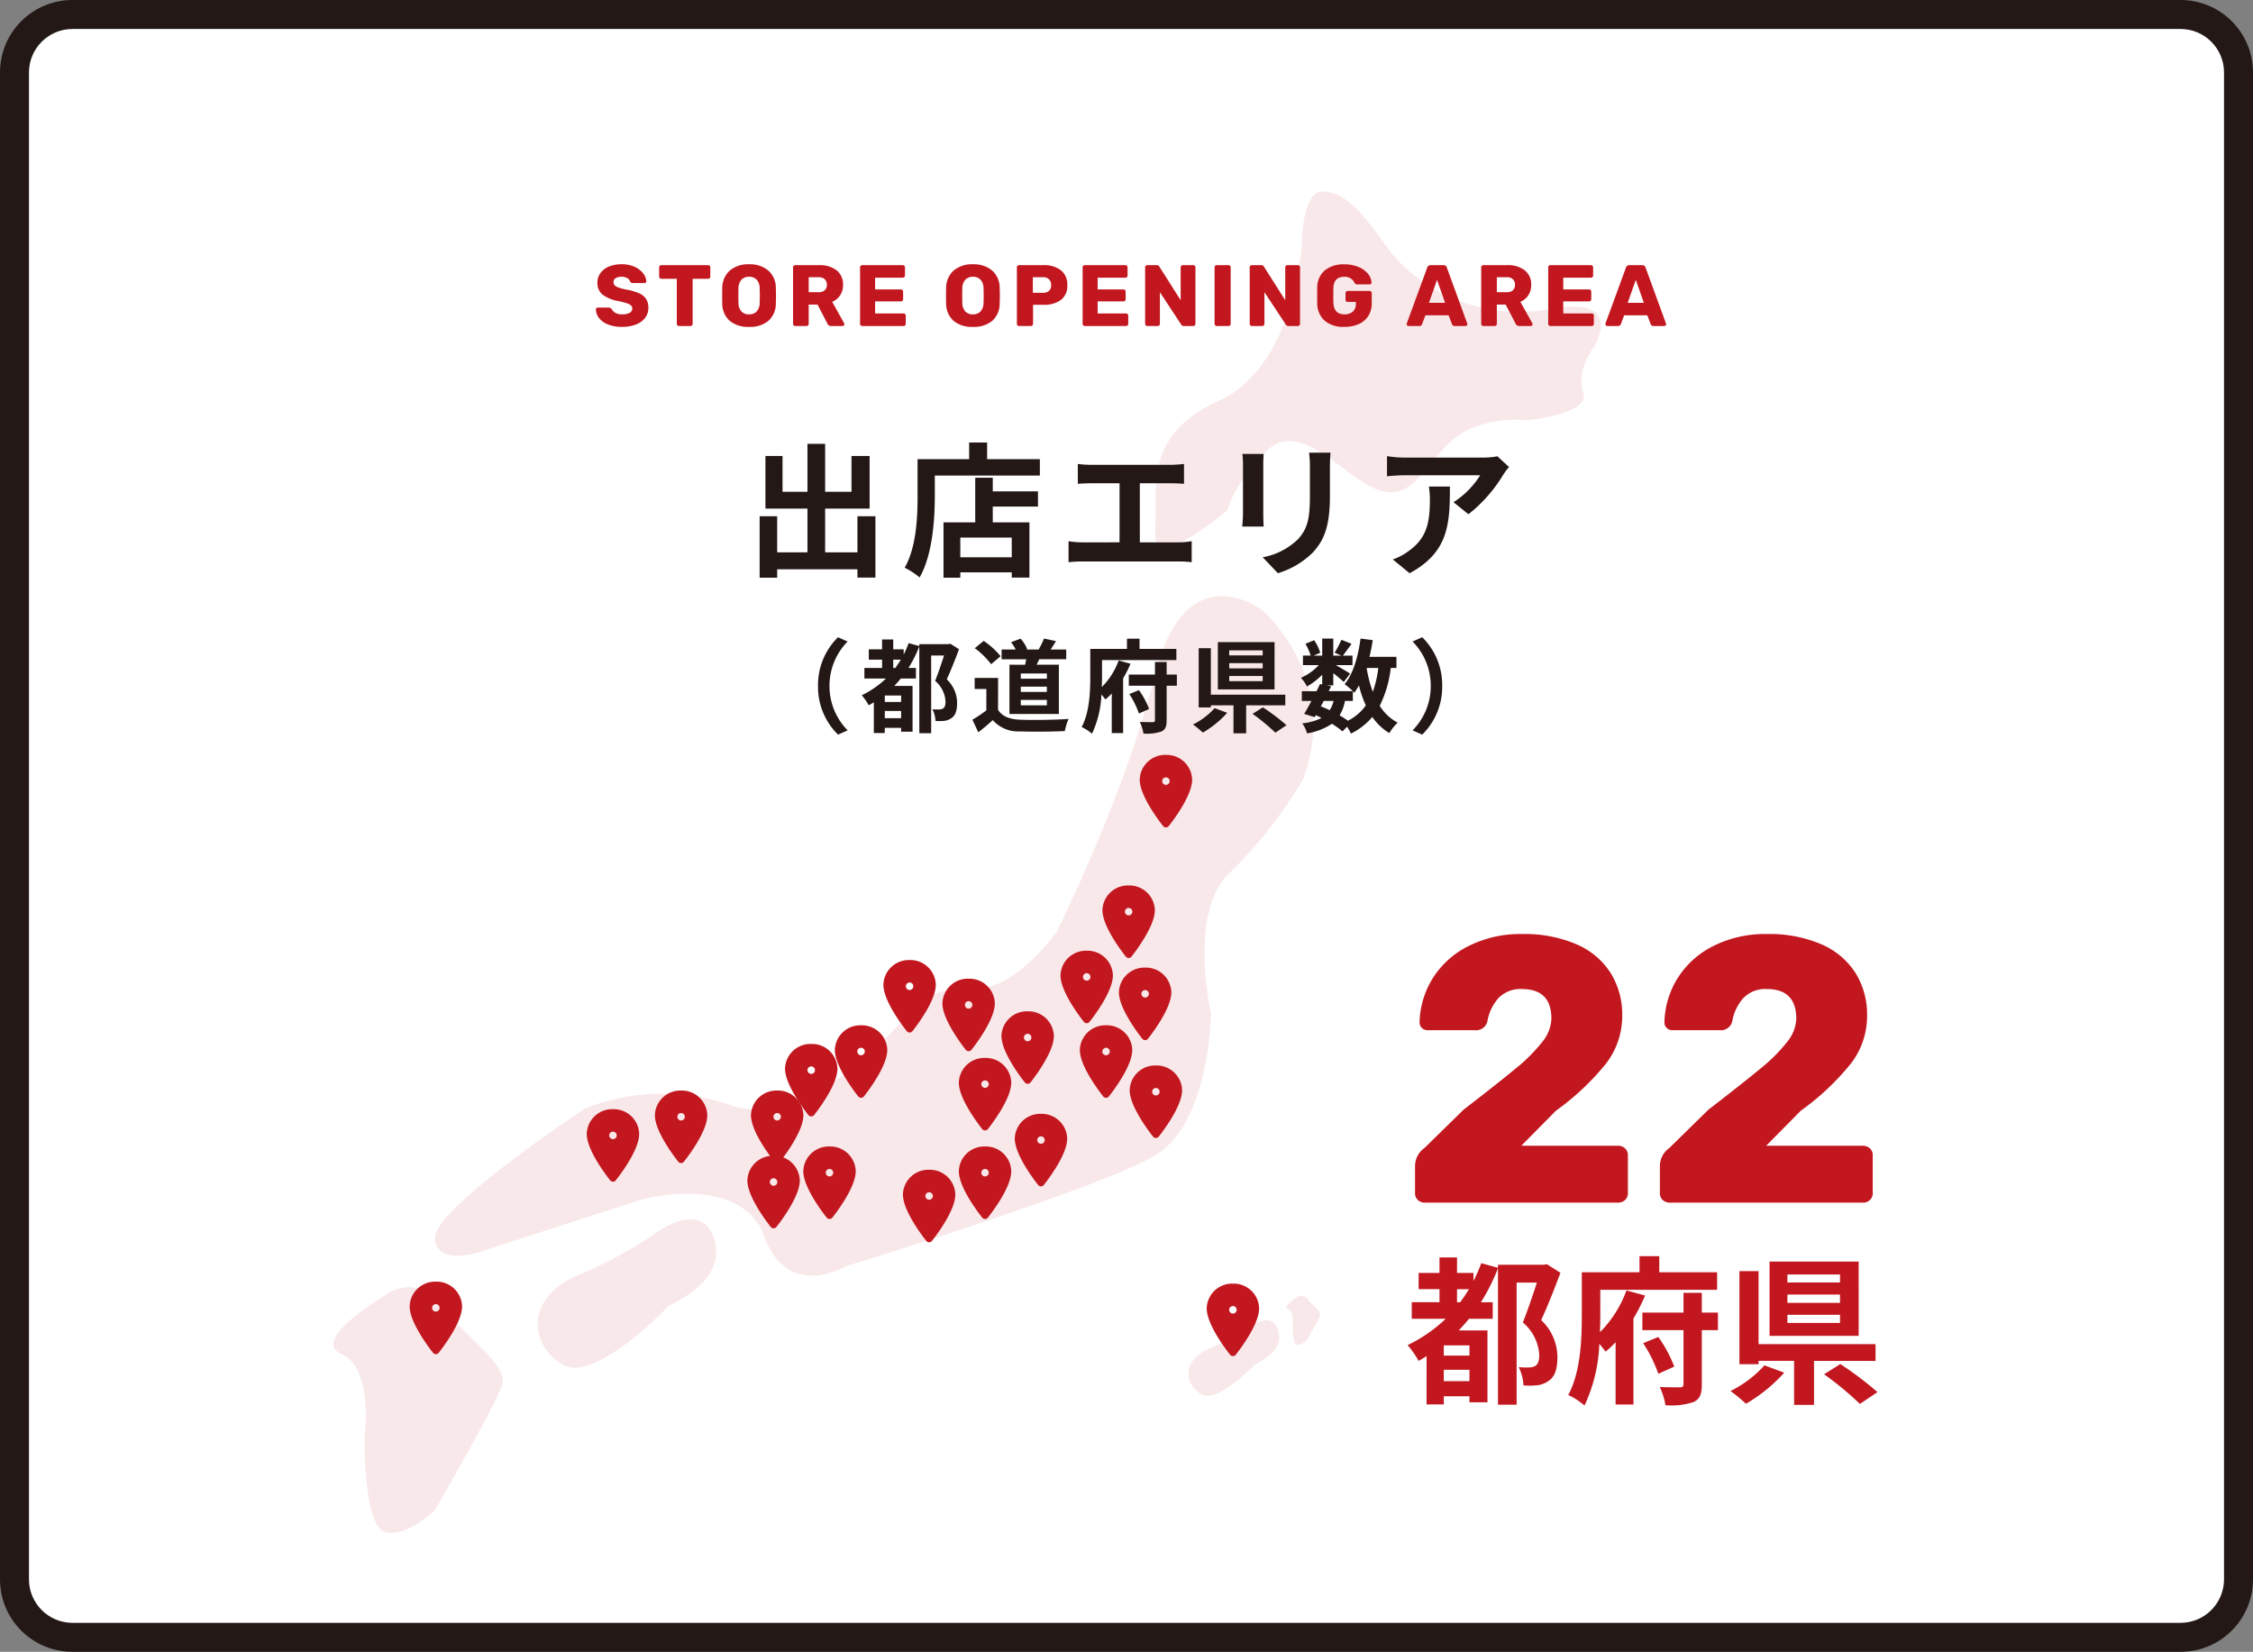 <svg xmlns="http://www.w3.org/2000/svg" width="311" height="228" viewBox="0 0 311 228">
  <rect x="0" y="0" width="311" height="228" fill="#808080" stroke="none"/>
  <g id="グループ_2388" data-name="グループ 2388" transform="translate(-5867 -4863)">
    <g id="パス_752" data-name="パス 752" transform="translate(5867 4863)" fill="#fff">
      <path d="M 301 226 L 10 226 C 5.589 226 2 222.411 2 218 L 2 10 C 2 5.589 5.589 2 10 2 L 301 2 C 305.411 2 309 5.589 309 10 L 309 218 C 309 222.411 305.411 226 301 226 Z" stroke="none"/>
      <path d="M 10 4 C 6.692 4 4 6.692 4 10 L 4 218 C 4 221.308 6.692 224 10 224 L 301 224 C 304.308 224 307 221.308 307 218 L 307 10 C 307 6.692 304.308 4 301 4 L 10 4 M 10 0 L 301 0 C 306.523 0 311 4.477 311 10 L 311 218 C 311 223.523 306.523 228 301 228 L 10 228 C 4.477 228 0 223.523 0 218 L 0 10 C 0 4.477 4.477 0 10 0 Z" stroke="none" fill="#231816"/>
    </g>
    <g id="グループ_2346" data-name="グループ 2346" transform="translate(5957.003 5055.371)">
      <g id="グループ_1941" data-name="グループ 1941" transform="translate(0 0)">
        <path id="パス_813" data-name="パス 813" d="M-30.316,0a1.357,1.357,0,0,1-.962-.364,1.223,1.223,0,0,1-.39-.936V-4.992a3.062,3.062,0,0,1,1.3-2.548l5.408-5.3q4.732-3.64,7.176-5.668A22.986,22.986,0,0,0-14.092-22.2a5.36,5.36,0,0,0,1.248-3.172q0-4.108-4.056-4.108a4.175,4.175,0,0,0-3.276,1.274,6.475,6.475,0,0,0-1.508,3.2,1.6,1.6,0,0,1-1.768,1.2h-6.5a1.058,1.058,0,0,1-.78-.312,1.058,1.058,0,0,1-.312-.78,12.018,12.018,0,0,1,1.846-6.11,12.27,12.27,0,0,1,4.94-4.42A15.918,15.918,0,0,1-16.9-37.076a18.156,18.156,0,0,1,7.488,1.4A10.521,10.521,0,0,1-4.68-31.72a10.85,10.85,0,0,1,1.612,5.928,10.731,10.731,0,0,1-2.262,6.63,35.206,35.206,0,0,1-6.89,6.474L-17-7.852H-3.64a1.357,1.357,0,0,1,.962.364,1.223,1.223,0,0,1,.39.936V-1.3a1.223,1.223,0,0,1-.39.936A1.357,1.357,0,0,1-3.64,0Zm33.8,0a1.357,1.357,0,0,1-.962-.364,1.223,1.223,0,0,1-.39-.936V-4.992a3.062,3.062,0,0,1,1.3-2.548l5.408-5.3q4.732-3.64,7.176-5.668A22.986,22.986,0,0,0,19.708-22.2a5.36,5.36,0,0,0,1.248-3.172q0-4.108-4.056-4.108a4.175,4.175,0,0,0-3.276,1.274,6.475,6.475,0,0,0-1.508,3.2,1.6,1.6,0,0,1-1.768,1.2h-6.5a1.058,1.058,0,0,1-.78-.312,1.058,1.058,0,0,1-.312-.78A12.018,12.018,0,0,1,4.6-31.018a12.27,12.27,0,0,1,4.94-4.42A15.918,15.918,0,0,1,16.9-37.076a18.156,18.156,0,0,1,7.488,1.4A10.521,10.521,0,0,1,29.12-31.72a10.85,10.85,0,0,1,1.612,5.928,10.731,10.731,0,0,1-2.262,6.63,35.206,35.206,0,0,1-6.89,6.474L16.8-7.852H30.16a1.357,1.357,0,0,1,.962.364,1.223,1.223,0,0,1,.39.936V-1.3a1.223,1.223,0,0,1-.39.936A1.357,1.357,0,0,1,30.16,0Z" transform="translate(136.994 -26.371)" fill="#c2171f"/>
        <path id="パス_814" data-name="パス 814" d="M7.128-12.254v-1.8h1.65c-.4.638-.792,1.232-1.21,1.8Zm1.716,7.37H5.3V-6.292H8.844ZM5.3-1.364V-2.926H8.844v1.562ZM19.514-17.512l-.4.088H12.782v.418l-2.31-.638A20.823,20.823,0,0,1,9.394-15.18V-16.3H7.128v-2.134H4.708V-16.3H1.826v2.244H4.708v1.8H.88v2.288H5.566A20.375,20.375,0,0,1,.308-6.336,13.447,13.447,0,0,1,1.826-4.158c.352-.2.726-.418,1.1-.66V1.848H5.3V.726H8.844v.836H11.33V-8.36H7.37c.484-.528.946-1.034,1.408-1.606h3.278v-2.288H10.428a26.665,26.665,0,0,0,2.354-4.686V1.892h2.574V-14.96H18.15c-.55,1.694-1.3,3.916-1.936,5.5A6.329,6.329,0,0,1,18.48-4.95c0,.726-.154,1.254-.572,1.5a1.8,1.8,0,0,1-.88.2A10.333,10.333,0,0,1,15.642-3.3,6.36,6.36,0,0,1,16.3-.77a10.873,10.873,0,0,0,1.914-.022,3.329,3.329,0,0,0,1.54-.594c.88-.572,1.232-1.65,1.232-3.3a7.049,7.049,0,0,0-2.244-5.1c.9-1.936,1.87-4.422,2.662-6.534Zm11,3.63a15.785,15.785,0,0,1-3.652,5.764c.022-.814.044-1.584.044-2.266V-13.97H43.032v-2.42H35.046v-2.222H32.318v2.222H24.354v5.984c0,3.212-.154,7.788-1.87,10.956A10.052,10.052,0,0,1,24.728,2a22.031,22.031,0,0,0,2.046-8.514c.33.4.638.792.858,1.078a12.761,12.761,0,0,0,1.386-1.3v8.6h2.464V-10.01a25.219,25.219,0,0,0,1.606-3.168ZM32.824-6.6a19.227,19.227,0,0,1,2.09,4.224l2.2-.99a17.887,17.887,0,0,0-2.2-4.092Zm10.318-4.224H40.92v-2.728H38.39v2.728H32.714V-8.4H38.39V-.946c0,.33-.132.44-.484.44-.4,0-1.628,0-2.794-.044A9.445,9.445,0,0,1,35.9,1.958a9.69,9.69,0,0,0,3.894-.44C40.656,1.1,40.92.44,40.92-.924V-8.4h2.222Zm16.852-4.158h-7.26v-1.1h7.26Zm0,2.816h-7.26V-13.31h7.26Zm0,2.772h-7.26v-1.122h7.26Zm2.574-8.47H50.27V-7.612h12.3Zm-13,14.322A15.618,15.618,0,0,1,44.88,0a22.034,22.034,0,0,1,2.134,1.76,21.839,21.839,0,0,0,5.28-4.29ZM64.9-4.158v-2.31H48.752V-16.544h-2.64V-3.7h2.64v-.462h4.906V1.914h2.75V-4.158ZM57.794-2.31a44.968,44.968,0,0,1,4.95,4.092L65.164.154a46.446,46.446,0,0,0-5.126-3.872Z" transform="translate(103.994 -0.371)" fill="#c2171f"/>
      </g>
    </g>
    <g id="グループ_2345" data-name="グループ 2345" transform="translate(5143.003 3798.351)">
      <g id="グループ_1968" data-name="グループ 1968" transform="translate(770 1091.076)" opacity="0.1">
        <path id="パス_413" data-name="パス 413" d="M-312.472,589.181s-10.454,8.96-10.027,3.2-1.92-13.432,8.747-18.236,11.52-21.871,11.52-21.871,0-7.253,2.987-7.04,5.12,2.56,8.746,7.68,12.161,10.453,22.614,8.533,5.973,5.191,5.973,5.191-2.56,3.342-1.493,6.329-7.68,3.84-7.68,3.84-6.827-.854-10.88,3.2-5.245,7.893-9.769,6.4-10.711-10.027-15.4-5.333S-312.472,589.181-312.472,589.181Z" transform="translate(435.951 -545.229)" fill="#c2171f"/>
        <path id="パス_414" data-name="パス 414" d="M-384.6,674.712s9.341-18.539,13.617-35.568,14.838-8.839,14.838-8.839,10.779,9.269,5.605,23.281a62.674,62.674,0,0,1-10.132,12.934c-5.82,5.389-2.587,19.4-2.587,19.4s-.144,15.089-7.725,19.616S-413.7,720.843-413.7,720.843s-7.976,4.743-11.209-4.1-16.814-5.174-16.814-5.174l-21.987,7.114s-6.467,2.371-6.683-1.724,20.694-17.892,20.694-17.892a28.693,28.693,0,0,1,20.264-.431c11.209,3.88,25.013-13.365,25.013-13.365s2.794-3.233,8.4-2.8S-384.6,674.712-384.6,674.712Z" transform="translate(484.423 -572.469)" fill="#c2171f"/>
        <path id="パス_415" data-name="パス 415" d="M-431.141,768.17s-10.132,10.778-14.659,8.191-5.389-9.1,1.94-12.31a59.18,59.18,0,0,0,10.779-5.8s6.467-4.958,8.191.862S-431.141,768.17-431.141,768.17Z" transform="translate(477.503 -614.407)" fill="#c2171f"/>
        <path id="パス_575" data-name="パス 575" d="M-440.066,762.324s-5.148,5.476-7.448,4.162-2.738-4.623.986-6.255a30.068,30.068,0,0,0,5.477-2.946s3.286-2.519,4.162.438S-440.066,762.324-440.066,762.324Z" transform="translate(567.342 -600.463)" fill="#c2171f"/>
        <path id="パス_416" data-name="パス 416" d="M-486.936,790.847s1.293-9.484-3.233-11.425,6.468-8.328,6.468-8.328,3.88-2.881,7.544,1.861,9.054,7.976,8.192,10.779-9.271,17.245-9.271,17.245-3.878,3.88-6.9,3.018S-486.936,790.847-486.936,790.847Z" transform="translate(491.262 -618.977)" fill="#c2171f"/>
        <path id="パス_576" data-name="パス 576" d="M-490.4,774.337s.258-1.891-.645-2.278,1.289-1.66,1.289-1.66a1.055,1.055,0,0,1,1.5.371c.731.945,1.8,1.59,1.633,2.149s-1.848,3.438-1.848,3.438-.773.773-1.375.6S-490.4,774.337-490.4,774.337Z" transform="translate(622.838 -617.783)" fill="#c2171f"/>
      </g>
      <path id="Icon_ionic-ios-pin" data-name="Icon ionic-ios-pin" d="M10.993,3.375A3.013,3.013,0,0,0,7.875,6.27c0,2.252,3.118,6.112,3.118,6.112s3.118-3.86,3.118-6.112A3.013,3.013,0,0,0,10.993,3.375Zm0,4.133a1.015,1.015,0,1,1,1.015-1.015A1.016,1.016,0,0,1,10.993,7.508Z" transform="translate(827.509 1220.023)" fill="#c2171f" stroke="#c2171f" stroke-linecap="round" stroke-linejoin="round" stroke-width="1"/>
      <path id="Icon_ionic-ios-pin-2" data-name="Icon ionic-ios-pin" d="M10.993,3.375A3.013,3.013,0,0,0,7.875,6.27c0,2.252,3.118,6.112,3.118,6.112s3.118-3.86,3.118-6.112A3.013,3.013,0,0,0,10.993,3.375Zm0,4.133a1.015,1.015,0,1,1,1.015-1.015A1.016,1.016,0,0,1,10.993,7.508Z" transform="translate(841.258 1223.239)" fill="#c2171f" stroke="#c2171f" stroke-linecap="round" stroke-linejoin="round" stroke-width="1"/>
      <path id="Icon_ionic-ios-pin-3" data-name="Icon ionic-ios-pin" d="M10.993,3.375A3.013,3.013,0,0,0,7.875,6.27c0,2.252,3.118,6.112,3.118,6.112s3.118-3.86,3.118-6.112A3.013,3.013,0,0,0,10.993,3.375Zm0,4.133a1.015,1.015,0,1,1,1.015-1.015A1.016,1.016,0,0,1,10.993,7.508Z" transform="translate(824.985 1205.869)" fill="#c2171f" stroke="#c2171f" stroke-linecap="round" stroke-linejoin="round" stroke-width="1"/>
      <path id="Icon_ionic-ios-pin-4" data-name="Icon ionic-ios-pin" d="M10.993,3.375A3.013,3.013,0,0,0,7.875,6.27c0,2.252,3.118,6.112,3.118,6.112s3.118-3.86,3.118-6.112A3.013,3.013,0,0,0,10.993,3.375Zm0,4.133a1.015,1.015,0,1,1,1.015-1.015A1.016,1.016,0,0,1,10.993,7.508Z" transform="translate(831.864 1203.295)" fill="#c2171f" stroke="#c2171f" stroke-linecap="round" stroke-linejoin="round" stroke-width="1"/>
      <path id="Icon_ionic-ios-pin-5" data-name="Icon ionic-ios-pin" d="M10.993,3.375A3.013,3.013,0,0,0,7.875,6.27c0,2.252,3.118,6.112,3.118,6.112s3.118-3.86,3.118-6.112A3.013,3.013,0,0,0,10.993,3.375Zm0,4.133a1.015,1.015,0,1,1,1.015-1.015A1.016,1.016,0,0,1,10.993,7.508Z" transform="translate(820.284 1212.302)" fill="#c2171f" stroke="#c2171f" stroke-linecap="round" stroke-linejoin="round" stroke-width="1"/>
      <path id="Icon_ionic-ios-pin-6" data-name="Icon ionic-ios-pin" d="M10.993,3.375A3.013,3.013,0,0,0,7.875,6.27c0,2.252,3.118,6.112,3.118,6.112s3.118-3.86,3.118-6.112A3.013,3.013,0,0,0,10.993,3.375Zm0,4.133a1.015,1.015,0,1,1,1.015-1.015A1.016,1.016,0,0,1,10.993,7.508Z" transform="translate(848.978 1207.799)" fill="#c2171f" stroke="#c2171f" stroke-linecap="round" stroke-linejoin="round" stroke-width="1"/>
      <path id="Icon_ionic-ios-pin-7" data-name="Icon ionic-ios-pin" d="M10.993,3.375A3.013,3.013,0,0,0,7.875,6.27c0,2.252,3.118,6.112,3.118,6.112s3.118-3.86,3.118-6.112A3.013,3.013,0,0,0,10.993,3.375Zm0,4.133a1.015,1.015,0,1,1,1.015-1.015A1.016,1.016,0,0,1,10.993,7.508Z" transform="translate(846.712 1196.862)" fill="#c2171f" stroke="#c2171f" stroke-linecap="round" stroke-linejoin="round" stroke-width="1"/>
      <path id="Icon_ionic-ios-pin-8" data-name="Icon ionic-ios-pin" d="M10.993,3.375A3.013,3.013,0,0,0,7.875,6.27c0,2.252,3.118,6.112,3.118,6.112s3.118-3.86,3.118-6.112A3.013,3.013,0,0,0,10.993,3.375Zm0,4.133a1.015,1.015,0,1,1,1.015-1.015A1.016,1.016,0,0,1,10.993,7.508Z" transform="translate(838.563 1194.288)" fill="#c2171f" stroke="#c2171f" stroke-linecap="round" stroke-linejoin="round" stroke-width="1"/>
      <path id="Icon_ionic-ios-pin-9" data-name="Icon ionic-ios-pin" d="M10.993,3.375A3.013,3.013,0,0,0,7.875,6.27c0,2.252,3.118,6.112,3.118,6.112s3.118-3.86,3.118-6.112A3.013,3.013,0,0,0,10.993,3.375Zm0,4.133a1.015,1.015,0,1,1,1.015-1.015A1.016,1.016,0,0,1,10.993,7.508Z" transform="translate(854.861 1201.365)" fill="#c2171f" stroke="#c2171f" stroke-linecap="round" stroke-linejoin="round" stroke-width="1"/>
      <path id="Icon_ionic-ios-pin-10" data-name="Icon ionic-ios-pin" d="M10.993,3.375A3.013,3.013,0,0,0,7.875,6.27c0,2.252,3.118,6.112,3.118,6.112s3.118-3.86,3.118-6.112A3.013,3.013,0,0,0,10.993,3.375Zm0,4.133a1.015,1.015,0,1,1,1.015-1.015A1.016,1.016,0,0,1,10.993,7.508Z" transform="translate(865.682 1203.295)" fill="#c2171f" stroke="#c2171f" stroke-linecap="round" stroke-linejoin="round" stroke-width="1"/>
      <path id="Icon_ionic-ios-pin-11" data-name="Icon ionic-ios-pin" d="M10.993,3.375A3.013,3.013,0,0,0,7.875,6.27c0,2.252,3.118,6.112,3.118,6.112s3.118-3.86,3.118-6.112A3.013,3.013,0,0,0,10.993,3.375Zm0,4.133a1.015,1.015,0,1,1,1.015-1.015A1.016,1.016,0,0,1,10.993,7.508Z" transform="translate(863.01 1193.001)" fill="#c2171f" stroke="#c2171f" stroke-linecap="round" stroke-linejoin="round" stroke-width="1"/>
      <path id="Icon_ionic-ios-pin-12" data-name="Icon ionic-ios-pin" d="M10.993,3.375A3.013,3.013,0,0,0,7.875,6.27c0,2.252,3.118,6.112,3.118,6.112s3.118-3.86,3.118-6.112A3.013,3.013,0,0,0,10.993,3.375Zm0,4.133a1.015,1.015,0,1,1,1.015-1.015A1.016,1.016,0,0,1,10.993,7.508Z" transform="translate(868.8 1183.995)" fill="#c2171f" stroke="#c2171f" stroke-linecap="round" stroke-linejoin="round" stroke-width="1"/>
      <path id="Icon_ionic-ios-pin-13" data-name="Icon ionic-ios-pin" d="M10.993,3.375A3.013,3.013,0,0,0,7.875,6.27c0,2.252,3.118,6.112,3.118,6.112s3.118-3.86,3.118-6.112A3.013,3.013,0,0,0,10.993,3.375Zm0,4.133a1.015,1.015,0,1,1,1.015-1.015A1.016,1.016,0,0,1,10.993,7.508Z" transform="translate(873.947 1165.973)" fill="#c2171f" stroke="#c2171f" stroke-linecap="round" stroke-linejoin="round" stroke-width="1"/>
      <path id="Icon_ionic-ios-pin-14" data-name="Icon ionic-ios-pin" d="M10.993,3.375A3.013,3.013,0,0,0,7.875,6.27c0,2.252,3.118,6.112,3.118,6.112s3.118-3.86,3.118-6.112A3.013,3.013,0,0,0,10.993,3.375Zm0,4.133a1.015,1.015,0,1,1,1.015-1.015A1.016,1.016,0,0,1,10.993,7.508Z" transform="translate(871.076 1195.333)" fill="#c2171f" stroke="#c2171f" stroke-linecap="round" stroke-linejoin="round" stroke-width="1"/>
      <path id="Icon_ionic-ios-pin-15" data-name="Icon ionic-ios-pin" d="M10.993,3.375A3.013,3.013,0,0,0,7.875,6.27c0,2.252,3.118,6.112,3.118,6.112s3.118-3.86,3.118-6.112A3.013,3.013,0,0,0,10.993,3.375Zm0,4.133a1.015,1.015,0,1,1,1.015-1.015A1.016,1.016,0,0,1,10.993,7.508Z" transform="translate(883.194 1238.951)" fill="#c2171f" stroke="#c2171f" stroke-linecap="round" stroke-linejoin="round" stroke-width="1"/>
      <path id="Icon_ionic-ios-pin-16" data-name="Icon ionic-ios-pin" d="M10.993,3.375A3.013,3.013,0,0,0,7.875,6.27c0,2.252,3.118,6.112,3.118,6.112s3.118-3.86,3.118-6.112A3.013,3.013,0,0,0,10.993,3.375Zm0,4.133a1.015,1.015,0,1,1,1.015-1.015A1.016,1.016,0,0,1,10.993,7.508Z" transform="translate(872.561 1208.844)" fill="#c2171f" stroke="#c2171f" stroke-linecap="round" stroke-linejoin="round" stroke-width="1"/>
      <path id="Icon_ionic-ios-pin-17" data-name="Icon ionic-ios-pin" d="M10.993,3.375A3.013,3.013,0,0,0,7.875,6.27c0,2.252,3.118,6.112,3.118,6.112s3.118-3.86,3.118-6.112A3.013,3.013,0,0,0,10.993,3.375Zm0,4.133a1.015,1.015,0,1,1,1.015-1.015A1.016,1.016,0,0,1,10.993,7.508Z" transform="translate(848.978 1220.023)" fill="#c2171f" stroke="#c2171f" stroke-linecap="round" stroke-linejoin="round" stroke-width="1"/>
      <path id="Icon_ionic-ios-pin-18" data-name="Icon ionic-ios-pin" d="M10.993,3.375A3.013,3.013,0,0,0,7.875,6.27c0,2.252,3.118,6.112,3.118,6.112s3.118-3.86,3.118-6.112A3.013,3.013,0,0,0,10.993,3.375Zm0,4.133a1.015,1.015,0,1,1,1.015-1.015A1.016,1.016,0,0,1,10.993,7.508Z" transform="translate(856.699 1215.519)" fill="#c2171f" stroke="#c2171f" stroke-linecap="round" stroke-linejoin="round" stroke-width="1"/>
      <path id="Icon_ionic-ios-pin-19" data-name="Icon ionic-ios-pin" d="M10.993,3.375A3.013,3.013,0,0,0,7.875,6.27c0,2.252,3.118,6.112,3.118,6.112s3.118-3.86,3.118-6.112A3.013,3.013,0,0,0,10.993,3.375Zm0,4.133a1.015,1.015,0,1,1,1.015-1.015A1.016,1.016,0,0,1,10.993,7.508Z" transform="translate(807.021 1212.302)" fill="#c2171f" stroke="#c2171f" stroke-linecap="round" stroke-linejoin="round" stroke-width="1"/>
      <path id="Icon_ionic-ios-pin-20" data-name="Icon ionic-ios-pin" d="M10.993,3.375A3.013,3.013,0,0,0,7.875,6.27c0,2.252,3.118,6.112,3.118,6.112s3.118-3.86,3.118-6.112A3.013,3.013,0,0,0,10.993,3.375Zm0,4.133a1.015,1.015,0,1,1,1.015-1.015A1.016,1.016,0,0,1,10.993,7.508Z" transform="translate(797.618 1214.876)" fill="#c2171f" stroke="#c2171f" stroke-linecap="round" stroke-linejoin="round" stroke-width="1"/>
      <path id="Icon_ionic-ios-pin-21" data-name="Icon ionic-ios-pin" d="M10.993,3.375A3.013,3.013,0,0,0,7.875,6.27c0,2.252,3.118,6.112,3.118,6.112s3.118-3.86,3.118-6.112A3.013,3.013,0,0,0,10.993,3.375Zm0,4.133a1.015,1.015,0,1,1,1.015-1.015A1.016,1.016,0,0,1,10.993,7.508Z" transform="translate(819.789 1221.309)" fill="#c2171f" stroke="#c2171f" stroke-linecap="round" stroke-linejoin="round" stroke-width="1"/>
      <path id="Icon_ionic-ios-pin-22" data-name="Icon ionic-ios-pin" d="M10.993,3.375A3.013,3.013,0,0,0,7.875,6.27c0,2.252,3.118,6.112,3.118,6.112s3.118-3.86,3.118-6.112A3.013,3.013,0,0,0,10.993,3.375Zm0,4.133a1.015,1.015,0,1,1,1.015-1.015A1.016,1.016,0,0,1,10.993,7.508Z" transform="translate(773.17 1238.68)" fill="#c2171f" stroke="#c2171f" stroke-linecap="round" stroke-linejoin="round" stroke-width="1"/>
    </g>
    <path id="パス_759" data-name="パス 759" d="M-70.122.12a5.128,5.128,0,0,1-1.956-.336,2.867,2.867,0,0,1-1.23-.882,2.065,2.065,0,0,1-.438-1.194.241.241,0,0,1,.078-.174.254.254,0,0,1,.186-.078h1.512a.45.45,0,0,1,.234.054.826.826,0,0,1,.186.162,1.247,1.247,0,0,0,.5.516,1.818,1.818,0,0,0,.924.2,2.052,2.052,0,0,0,1.044-.216.66.66,0,0,0,.36-.588.556.556,0,0,0-.186-.432,1.66,1.66,0,0,0-.582-.3,11.973,11.973,0,0,0-1.176-.3,5.048,5.048,0,0,1-2.154-.882,2.021,2.021,0,0,1-.714-1.662A2.207,2.207,0,0,1-73.122-7.3a2.673,2.673,0,0,1,1.164-.9,4.45,4.45,0,0,1,1.764-.324,4.233,4.233,0,0,1,1.812.36,2.986,2.986,0,0,1,1.17.906,1.971,1.971,0,0,1,.426,1.074.244.244,0,0,1-.072.18.244.244,0,0,1-.18.072h-1.584a.5.5,0,0,1-.234-.048.459.459,0,0,1-.162-.156.791.791,0,0,0-.39-.468,1.5,1.5,0,0,0-.786-.192,1.491,1.491,0,0,0-.828.192.635.635,0,0,0-.288.564.581.581,0,0,0,.162.42,1.443,1.443,0,0,0,.528.306,7.561,7.561,0,0,0,1.05.282,7.678,7.678,0,0,1,1.782.51,2.22,2.22,0,0,1,.978.792A2.213,2.213,0,0,1-66.5-2.508a2.211,2.211,0,0,1-.462,1.4A2.91,2.91,0,0,1-68.244-.2,5.178,5.178,0,0,1-70.122.12ZM-62.274,0a.288.288,0,0,1-.21-.09.288.288,0,0,1-.09-.21V-6.516H-64.71a.288.288,0,0,1-.21-.09.288.288,0,0,1-.09-.21V-8.1a.282.282,0,0,1,.09-.216.3.3,0,0,1,.21-.084h6.456a.292.292,0,0,1,.216.084.292.292,0,0,1,.084.216v1.284a.292.292,0,0,1-.084.216.292.292,0,0,1-.216.084H-60.39V-.3a.3.3,0,0,1-.084.21A.282.282,0,0,1-60.69,0ZM-52.6.12a3.977,3.977,0,0,1-2.664-.828A3.189,3.189,0,0,1-56.3-3.144q-.012-.348-.012-1.032T-56.3-5.22a3.23,3.23,0,0,1,1.05-2.442A3.9,3.9,0,0,1-52.6-8.52a3.923,3.923,0,0,1,2.652.858A3.184,3.184,0,0,1-48.906-5.22q.024.7.024,1.044t-.024,1.032A3.189,3.189,0,0,1-49.938-.708,3.977,3.977,0,0,1-52.6.12Zm0-1.728a1.407,1.407,0,0,0,1.05-.4,1.743,1.743,0,0,0,.414-1.212q.024-.7.024-.984,0-.312-.024-.984a1.726,1.726,0,0,0-.42-1.212,1.411,1.411,0,0,0-1.044-.4,1.391,1.391,0,0,0-1.038.4,1.784,1.784,0,0,0-.426,1.212q-.012.336-.012.984t.012.984A1.8,1.8,0,0,0-53.646-2,1.387,1.387,0,0,0-52.6-1.608ZM-46.23,0a.288.288,0,0,1-.21-.09.288.288,0,0,1-.09-.21V-8.1a.282.282,0,0,1,.09-.216.3.3,0,0,1,.21-.084h3.264a3.8,3.8,0,0,1,2.454.714,2.453,2.453,0,0,1,.882,2.022,2.5,2.5,0,0,1-.4,1.428,2.529,2.529,0,0,1-1.092.9l1.644,2.952a.3.3,0,0,1,.036.132.241.241,0,0,1-.078.174A.241.241,0,0,1-39.69,0h-1.6a.5.5,0,0,1-.492-.324l-1.368-2.64H-44.37V-.3a.282.282,0,0,1-.09.216A.313.313,0,0,1-44.682,0Zm3.24-4.668a1.185,1.185,0,0,0,.84-.27.978.978,0,0,0,.288-.75,1.03,1.03,0,0,0-.282-.762,1.149,1.149,0,0,0-.846-.282h-1.38v2.064ZM-36.978,0a.288.288,0,0,1-.21-.09.288.288,0,0,1-.09-.21V-8.1a.282.282,0,0,1,.09-.216.3.3,0,0,1,.21-.084h5.6a.292.292,0,0,1,.216.084.292.292,0,0,1,.084.216v1.128a.3.3,0,0,1-.084.21.282.282,0,0,1-.216.09H-35.2v1.62h3.564a.282.282,0,0,1,.216.09.313.313,0,0,1,.084.222V-3.7a.3.3,0,0,1-.084.21.282.282,0,0,1-.216.09H-35.2v1.668h3.924a.292.292,0,0,1,.216.084.292.292,0,0,1,.084.216V-.3a.3.3,0,0,1-.084.21.282.282,0,0,1-.216.09ZM-21.7.12a3.977,3.977,0,0,1-2.664-.828A3.189,3.189,0,0,1-25.4-3.144q-.012-.348-.012-1.032T-25.4-5.22a3.23,3.23,0,0,1,1.05-2.442A3.9,3.9,0,0,1-21.7-8.52a3.923,3.923,0,0,1,2.652.858A3.184,3.184,0,0,1-18.006-5.22q.024.7.024,1.044t-.024,1.032A3.189,3.189,0,0,1-19.038-.708,3.977,3.977,0,0,1-21.7.12Zm0-1.728a1.407,1.407,0,0,0,1.05-.4,1.743,1.743,0,0,0,.414-1.212q.024-.7.024-.984,0-.312-.024-.984a1.725,1.725,0,0,0-.42-1.212,1.411,1.411,0,0,0-1.044-.4,1.391,1.391,0,0,0-1.038.4,1.784,1.784,0,0,0-.426,1.212q-.012.336-.012.984t.012.984A1.8,1.8,0,0,0-22.746-2,1.387,1.387,0,0,0-21.7-1.608ZM-15.33,0a.288.288,0,0,1-.21-.09.288.288,0,0,1-.09-.21V-8.1a.282.282,0,0,1,.09-.216.3.3,0,0,1,.21-.084h3.36a3.76,3.76,0,0,1,2.418.708A2.49,2.49,0,0,1-8.67-5.628a2.4,2.4,0,0,1-.876,2.022,3.872,3.872,0,0,1-2.424.678H-13.4V-.3a.282.282,0,0,1-.09.216A.313.313,0,0,1-13.71,0Zm3.3-4.584a1.193,1.193,0,0,0,.828-.27,1.019,1.019,0,0,0,.3-.8,1.088,1.088,0,0,0-.282-.786,1.121,1.121,0,0,0-.846-.294h-1.4v2.148ZM-6.258,0a.288.288,0,0,1-.21-.09.288.288,0,0,1-.09-.21V-8.1a.282.282,0,0,1,.09-.216.3.3,0,0,1,.21-.084h5.6a.292.292,0,0,1,.216.084A.292.292,0,0,1-.354-8.1v1.128a.3.3,0,0,1-.084.21.282.282,0,0,1-.216.09H-4.482v1.62H-.918a.282.282,0,0,1,.216.09.313.313,0,0,1,.084.222V-3.7a.3.3,0,0,1-.084.21.282.282,0,0,1-.216.09H-4.482v1.668H-.558a.292.292,0,0,1,.216.084.292.292,0,0,1,.084.216V-.3a.3.3,0,0,1-.084.21A.282.282,0,0,1-.558,0ZM2.37,0a.288.288,0,0,1-.21-.09A.288.288,0,0,1,2.07-.3V-8.1a.282.282,0,0,1,.09-.216A.3.3,0,0,1,2.37-8.4H3.642a.409.409,0,0,1,.408.228L6.978-3.564V-8.1a.282.282,0,0,1,.09-.216.3.3,0,0,1,.21-.084h1.44a.292.292,0,0,1,.216.084.292.292,0,0,1,.084.216V-.312a.313.313,0,0,1-.084.222A.282.282,0,0,1,8.718,0H7.434a.429.429,0,0,1-.4-.228L4.11-4.668V-.3a.3.3,0,0,1-.084.21A.282.282,0,0,1,3.81,0Zm9.588,0a.288.288,0,0,1-.21-.09.288.288,0,0,1-.09-.21V-8.1a.282.282,0,0,1,.09-.216.3.3,0,0,1,.21-.084h1.608a.313.313,0,0,1,.222.084.282.282,0,0,1,.09.216V-.3a.282.282,0,0,1-.09.216A.313.313,0,0,1,13.566,0Zm4.848,0a.288.288,0,0,1-.21-.09.288.288,0,0,1-.09-.21V-8.1a.282.282,0,0,1,.09-.216.3.3,0,0,1,.21-.084h1.272a.409.409,0,0,1,.408.228l2.928,4.608V-8.1a.282.282,0,0,1,.09-.216.3.3,0,0,1,.21-.084h1.44a.292.292,0,0,1,.216.084.292.292,0,0,1,.084.216V-.312a.313.313,0,0,1-.084.222.282.282,0,0,1-.216.09H21.87a.429.429,0,0,1-.4-.228l-2.928-4.44V-.3a.3.3,0,0,1-.084.21.282.282,0,0,1-.216.09ZM29.562.12a3.978,3.978,0,0,1-2.7-.846A3.192,3.192,0,0,1,25.83-3.132q-.012-.348-.012-1.1t.012-1.1a3.063,3.063,0,0,1,1.05-2.352,4.05,4.05,0,0,1,2.682-.828,4.9,4.9,0,0,1,1.986.372,3.273,3.273,0,0,1,1.3.948,2.047,2.047,0,0,1,.474,1.188.235.235,0,0,1-.078.18.265.265,0,0,1-.186.072H31.3A.432.432,0,0,1,31.11-5.8a.279.279,0,0,1-.12-.132,1.574,1.574,0,0,0-.492-.606,1.505,1.505,0,0,0-.936-.258q-1.428,0-1.5,1.512-.012.336-.012,1.044t.012,1.044q.072,1.584,1.536,1.584a1.68,1.68,0,0,0,1.134-.366A1.4,1.4,0,0,0,31.158-3.1v-.228H30.03a.282.282,0,0,1-.216-.09.313.313,0,0,1-.084-.222v-.888a.313.313,0,0,1,.084-.222.282.282,0,0,1,.216-.09h3.024a.282.282,0,0,1,.216.09.313.313,0,0,1,.084.222v1.368A3.214,3.214,0,0,1,32.886-1.4,2.99,2.99,0,0,1,31.56-.27,4.787,4.787,0,0,1,29.562.12ZM38.43,0a.241.241,0,0,1-.174-.078.241.241,0,0,1-.078-.174A.364.364,0,0,1,38.19-.36l2.82-7.7a.436.436,0,0,1,.156-.24.484.484,0,0,1,.312-.1h1.776a.484.484,0,0,1,.312.1.436.436,0,0,1,.156.24L46.53-.36l.024.108a.241.241,0,0,1-.078.174A.254.254,0,0,1,46.29,0H44.814a.373.373,0,0,1-.384-.252l-.468-1.224h-3.2L40.3-.252a.382.382,0,0,1-.4.252Zm5.052-3.2L42.366-6.372,41.25-3.2ZM48.762,0a.288.288,0,0,1-.21-.09.288.288,0,0,1-.09-.21V-8.1a.282.282,0,0,1,.09-.216.3.3,0,0,1,.21-.084h3.264a3.8,3.8,0,0,1,2.454.714,2.453,2.453,0,0,1,.882,2.022,2.5,2.5,0,0,1-.4,1.428,2.529,2.529,0,0,1-1.092.9L55.518-.384a.3.3,0,0,1,.036.132.241.241,0,0,1-.078.174A.241.241,0,0,1,55.3,0h-1.6a.5.5,0,0,1-.492-.324l-1.368-2.64H50.622V-.3a.282.282,0,0,1-.09.216A.313.313,0,0,1,50.31,0ZM52-4.668a1.185,1.185,0,0,0,.84-.27.978.978,0,0,0,.288-.75,1.03,1.03,0,0,0-.282-.762A1.149,1.149,0,0,0,52-6.732h-1.38v2.064ZM58.014,0a.288.288,0,0,1-.21-.09.288.288,0,0,1-.09-.21V-8.1a.282.282,0,0,1,.09-.216.3.3,0,0,1,.21-.084h5.6a.292.292,0,0,1,.216.084.292.292,0,0,1,.084.216v1.128a.3.3,0,0,1-.084.21.282.282,0,0,1-.216.09H59.79v1.62h3.564a.282.282,0,0,1,.216.09.313.313,0,0,1,.084.222V-3.7a.3.3,0,0,1-.084.21.282.282,0,0,1-.216.09H59.79v1.668h3.924a.292.292,0,0,1,.216.084.292.292,0,0,1,.084.216V-.3a.3.3,0,0,1-.084.21.282.282,0,0,1-.216.09Zm7.848,0a.241.241,0,0,1-.174-.078.241.241,0,0,1-.078-.174.364.364,0,0,1,.012-.108l2.82-7.7A.436.436,0,0,1,68.6-8.3a.484.484,0,0,1,.312-.1h1.776A.484.484,0,0,1,71-8.3a.436.436,0,0,1,.156.24l2.808,7.7.024.108a.241.241,0,0,1-.078.174A.254.254,0,0,1,73.722,0H72.246a.373.373,0,0,1-.384-.252l-.468-1.224h-3.2L67.734-.252a.382.382,0,0,1-.4.252Zm5.052-3.2L69.8-6.372,68.682-3.2Z" transform="translate(6023 4908)" fill="#c2171f"/>
    <path id="パス_760" data-name="パス 760" d="M-37.64-6.74v4.98H-42.1V-7.8h6.14v-7.26h-2.5v4.94H-42.1v-6.62h-2.44v6.62h-3.44v-4.94h-2.36V-7.8h5.8v6.04h-4.18V-6.74h-2.42V1.74h2.42V.58h11.08V1.72h2.48V-6.74Zm21.3,5.66h-7.1V-3.8h7.1Zm-2.62-10.98h-2.42V-5.9h-4.38V1.74h2.32V1h7.1v.72h2.44V-5.9h-5.06V-8.08h6.24v-2.1h-6.24Zm-.78-2.56v-2.3h-2.48v2.3h-7.12v5.04c0,2.88-.14,7.08-1.78,9.94A11.047,11.047,0,0,1-29.06,1.7c1.8-3.12,2.1-8.06,2.1-11.28v-2.78h14.5v-2.26ZM1.34-3.14V-11.3H5.56c.58,0,1.28.04,1.88.08v-2.74c-.58.06-1.28.12-1.88.12H-5.32a14.681,14.681,0,0,1-1.9-.12v2.74c.5-.04,1.36-.08,1.9-.08h3.86v8.16H-6.54A10.8,10.8,0,0,1-8.5-3.3V-.4A16.713,16.713,0,0,1-6.54-.5H6.64A15.507,15.507,0,0,1,8.5-.4V-3.3a11.72,11.72,0,0,1-1.86.16ZM15.5-15.34a13.6,13.6,0,0,1,.08,1.52v6.74c0,.6-.08,1.38-.1,1.76h2.96c-.04-.46-.06-1.24-.06-1.74v-6.76c0-.64.02-1.08.06-1.52Zm9.2-.18a14.109,14.109,0,0,1,.12,2v3.8c0,3.12-.26,4.62-1.62,6.12a9.36,9.36,0,0,1-4.9,2.52l2.1,2.2a11.619,11.619,0,0,0,4.86-2.9c1.48-1.64,2.32-3.48,2.32-7.78v-3.96c0-.8.04-1.44.08-2Zm16.54,4.68a11.087,11.087,0,0,1,.14,1.8c0,3.28-.48,5.4-3.02,7.16a7.9,7.9,0,0,1-2.1,1.1l2.32,1.9c5.46-2.92,5.56-7,5.56-11.96Zm9.46-4.18a9.964,9.964,0,0,1-2.02.18H37.9a15.856,15.856,0,0,1-2.44-.2v2.78c.94-.08,1.6-.14,2.44-.14H48.32a11.894,11.894,0,0,1-3.68,3.72L46.7-7.02a20.125,20.125,0,0,0,4.82-5.48,10.07,10.07,0,0,1,.78-1.04Z" transform="translate(6023 4941)" fill="#231816"/>
    <path id="パス_761" data-name="パス 761" d="M-40.32,1.4l1.33-.588A8.7,8.7,0,0,1-41.5-5.32a8.7,8.7,0,0,1,2.506-6.132l-1.33-.588a9.226,9.226,0,0,0-2.758,6.72A9.226,9.226,0,0,0-40.32,1.4ZM-32.7-7.8V-8.946h1.05c-.252.406-.5.784-.77,1.148Zm1.092,4.69h-2.254V-4h2.254Zm-2.254,2.24v-.994h2.254v.994Zm9.044-10.276-.252.056h-4.032v.266l-1.47-.406a13.251,13.251,0,0,1-.686,1.568v-.714H-32.7v-1.358h-1.54v1.358h-1.834v1.428h1.834V-7.8H-36.68v1.456H-33.7a12.966,12.966,0,0,1-3.346,2.31,8.557,8.557,0,0,1,.966,1.386c.224-.126.462-.266.7-.42V1.176h1.512V.462h2.254V.994h1.582V-5.32h-2.52c.308-.336.6-.658.9-1.022h2.086V-7.8H-30.6a16.969,16.969,0,0,0,1.5-2.982V1.2h1.638V-9.52h1.778c-.35,1.078-.826,2.492-1.232,3.5A4.028,4.028,0,0,1-25.48-3.15c0,.462-.1.8-.364.952a1.142,1.142,0,0,1-.56.126,6.575,6.575,0,0,1-.882-.028,4.048,4.048,0,0,1,.42,1.61A6.919,6.919,0,0,0-25.648-.5a2.118,2.118,0,0,0,.98-.378c.56-.364.784-1.05.784-2.1A4.486,4.486,0,0,0-25.312-6.23c.574-1.232,1.19-2.814,1.694-4.158Zm13.328,4.83h-3.6v-.728h3.6Zm0,1.82h-3.6v-.728h3.6Zm0,1.848h-3.6v-.742h3.6Zm-5.166-5.6v6.8h6.818v-6.8h-3.066c.112-.238.238-.49.35-.756H-8.82v-1.344h-2.156c.238-.336.49-.742.742-1.162l-1.652-.35a11.566,11.566,0,0,1-.742,1.512h-1.75l.168-.07a4.965,4.965,0,0,0-.91-1.428l-1.316.49a5.86,5.86,0,0,1,.644,1.008h-1.946V-9h3.388c-.042.252-.084.5-.14.756Zm-1.218-1.176a11.211,11.211,0,0,0-2.338-2.114l-1.232,1.008a10.594,10.594,0,0,1,2.254,2.212Zm-.35,3h-3.234V-4.9h1.61v2.954A18.386,18.386,0,0,1-21.77-.658l.812,1.736c.77-.588,1.386-1.134,2-1.68A4.658,4.658,0,0,0-15.176.952c1.666.07,4.48.042,6.16-.042A8.719,8.719,0,0,1-8.5-.77c-1.862.14-5.012.182-6.65.112-1.456-.056-2.506-.434-3.08-1.372ZM-1.582-8.834A10.045,10.045,0,0,1-3.906-5.166c.014-.518.028-1.008.028-1.442V-8.89H6.384v-1.54H1.3v-1.414H-.434v1.414H-5.5v3.808c0,2.044-.1,4.956-1.19,6.972a6.4,6.4,0,0,1,1.428.924,14.02,14.02,0,0,0,1.3-5.418c.21.252.406.5.546.686a8.121,8.121,0,0,0,.882-.826V1.19H-.966V-6.37A16.048,16.048,0,0,0,.056-8.386ZM-.112-4.2a12.235,12.235,0,0,1,1.33,2.688l1.4-.63a11.383,11.383,0,0,0-1.4-2.6ZM6.454-6.888H5.04V-8.624H3.43v1.736H-.182v1.54H3.43V-.6c0,.21-.084.28-.308.28-.252,0-1.036,0-1.778-.028a6.01,6.01,0,0,1,.5,1.6A6.166,6.166,0,0,0,4.326.966C4.872.7,5.04.28,5.04-.588v-4.76H6.454ZM18.3-9.534h-4.62v-.7H18.3Zm0,1.792h-4.62V-8.47H18.3Zm0,1.764h-4.62v-.714H18.3Zm1.638-5.39H12.11v6.524h7.826ZM11.662-2.254A9.938,9.938,0,0,1,8.68,0a14.021,14.021,0,0,1,1.358,1.12A13.9,13.9,0,0,0,13.4-1.61Zm9.758-.392v-1.47H11.144v-6.412H9.464v8.176h1.68v-.294h3.122V1.218h1.75V-2.646ZM16.9-1.47a28.616,28.616,0,0,1,3.15,2.6L21.588.1a29.557,29.557,0,0,0-3.262-2.464ZM30.744-3.248V-4.592c.084.084.14.154.2.21a8.88,8.88,0,0,0,.644-1.008,14.821,14.821,0,0,0,.952,2.758A6.877,6.877,0,0,1,30.072-.518,13.039,13.039,0,0,0,28.91-1.26a5.658,5.658,0,0,0,.742-1.988Zm-4.018,0h1.358a4.257,4.257,0,0,1-.532,1.274c-.406-.2-.812-.364-1.232-.532ZM34.258-7.8a14.98,14.98,0,0,1-.756,3.29,17.665,17.665,0,0,1-.854-3.29Zm2.506,0v-1.54H33.04c.182-.742.336-1.512.448-2.3l-1.68-.224c-.336,2.492-1.008,4.872-2.2,6.3a9.707,9.707,0,0,1,1.134.966H27.412l.336-.672-.6-.126h.9V-7.084c.546.434,1.134.924,1.442,1.218l.882-1.148c-.308-.21-1.3-.8-1.974-1.176h2.3V-9.506h-1.33c.336-.434.77-1.022,1.2-1.624l-1.4-.56a13.523,13.523,0,0,1-.938,1.778l.924.406H28.042v-2.352H26.516v2.352H25.34l.9-.392a5.965,5.965,0,0,0-.84-1.736l-1.2.5a7.458,7.458,0,0,1,.728,1.624H23.856V-8.19H26.04a7.437,7.437,0,0,1-2.464,1.75,5.037,5.037,0,0,1,.84,1.2,10.09,10.09,0,0,0,2.1-1.624v1.344l-.308-.07c-.14.308-.308.644-.476.994H23.7v1.344h1.33c-.35.672-.7,1.3-1.008,1.792l1.456.448.154-.266a8.073,8.073,0,0,1,.784.378,7.462,7.462,0,0,1-2.66.742,3.85,3.85,0,0,1,.658,1.386A8.589,8.589,0,0,0,27.86-.1,13.267,13.267,0,0,1,29.316.952l.63-.644a6.322,6.322,0,0,1,.532.952,9.093,9.093,0,0,0,2.954-2.3A7.6,7.6,0,0,0,35.784,1.19,6.429,6.429,0,0,1,36.932-.252a6.571,6.571,0,0,1-2.478-2.324A15.753,15.753,0,0,0,35.98-7.8ZM40.32-12.04l-1.33.588A8.7,8.7,0,0,1,41.5-5.32,8.7,8.7,0,0,1,38.99.812l1.33.588a9.226,9.226,0,0,0,2.758-6.72A9.226,9.226,0,0,0,40.32-12.04Z" transform="translate(6023 4963)" fill="#231816"/>
  </g>
</svg>
